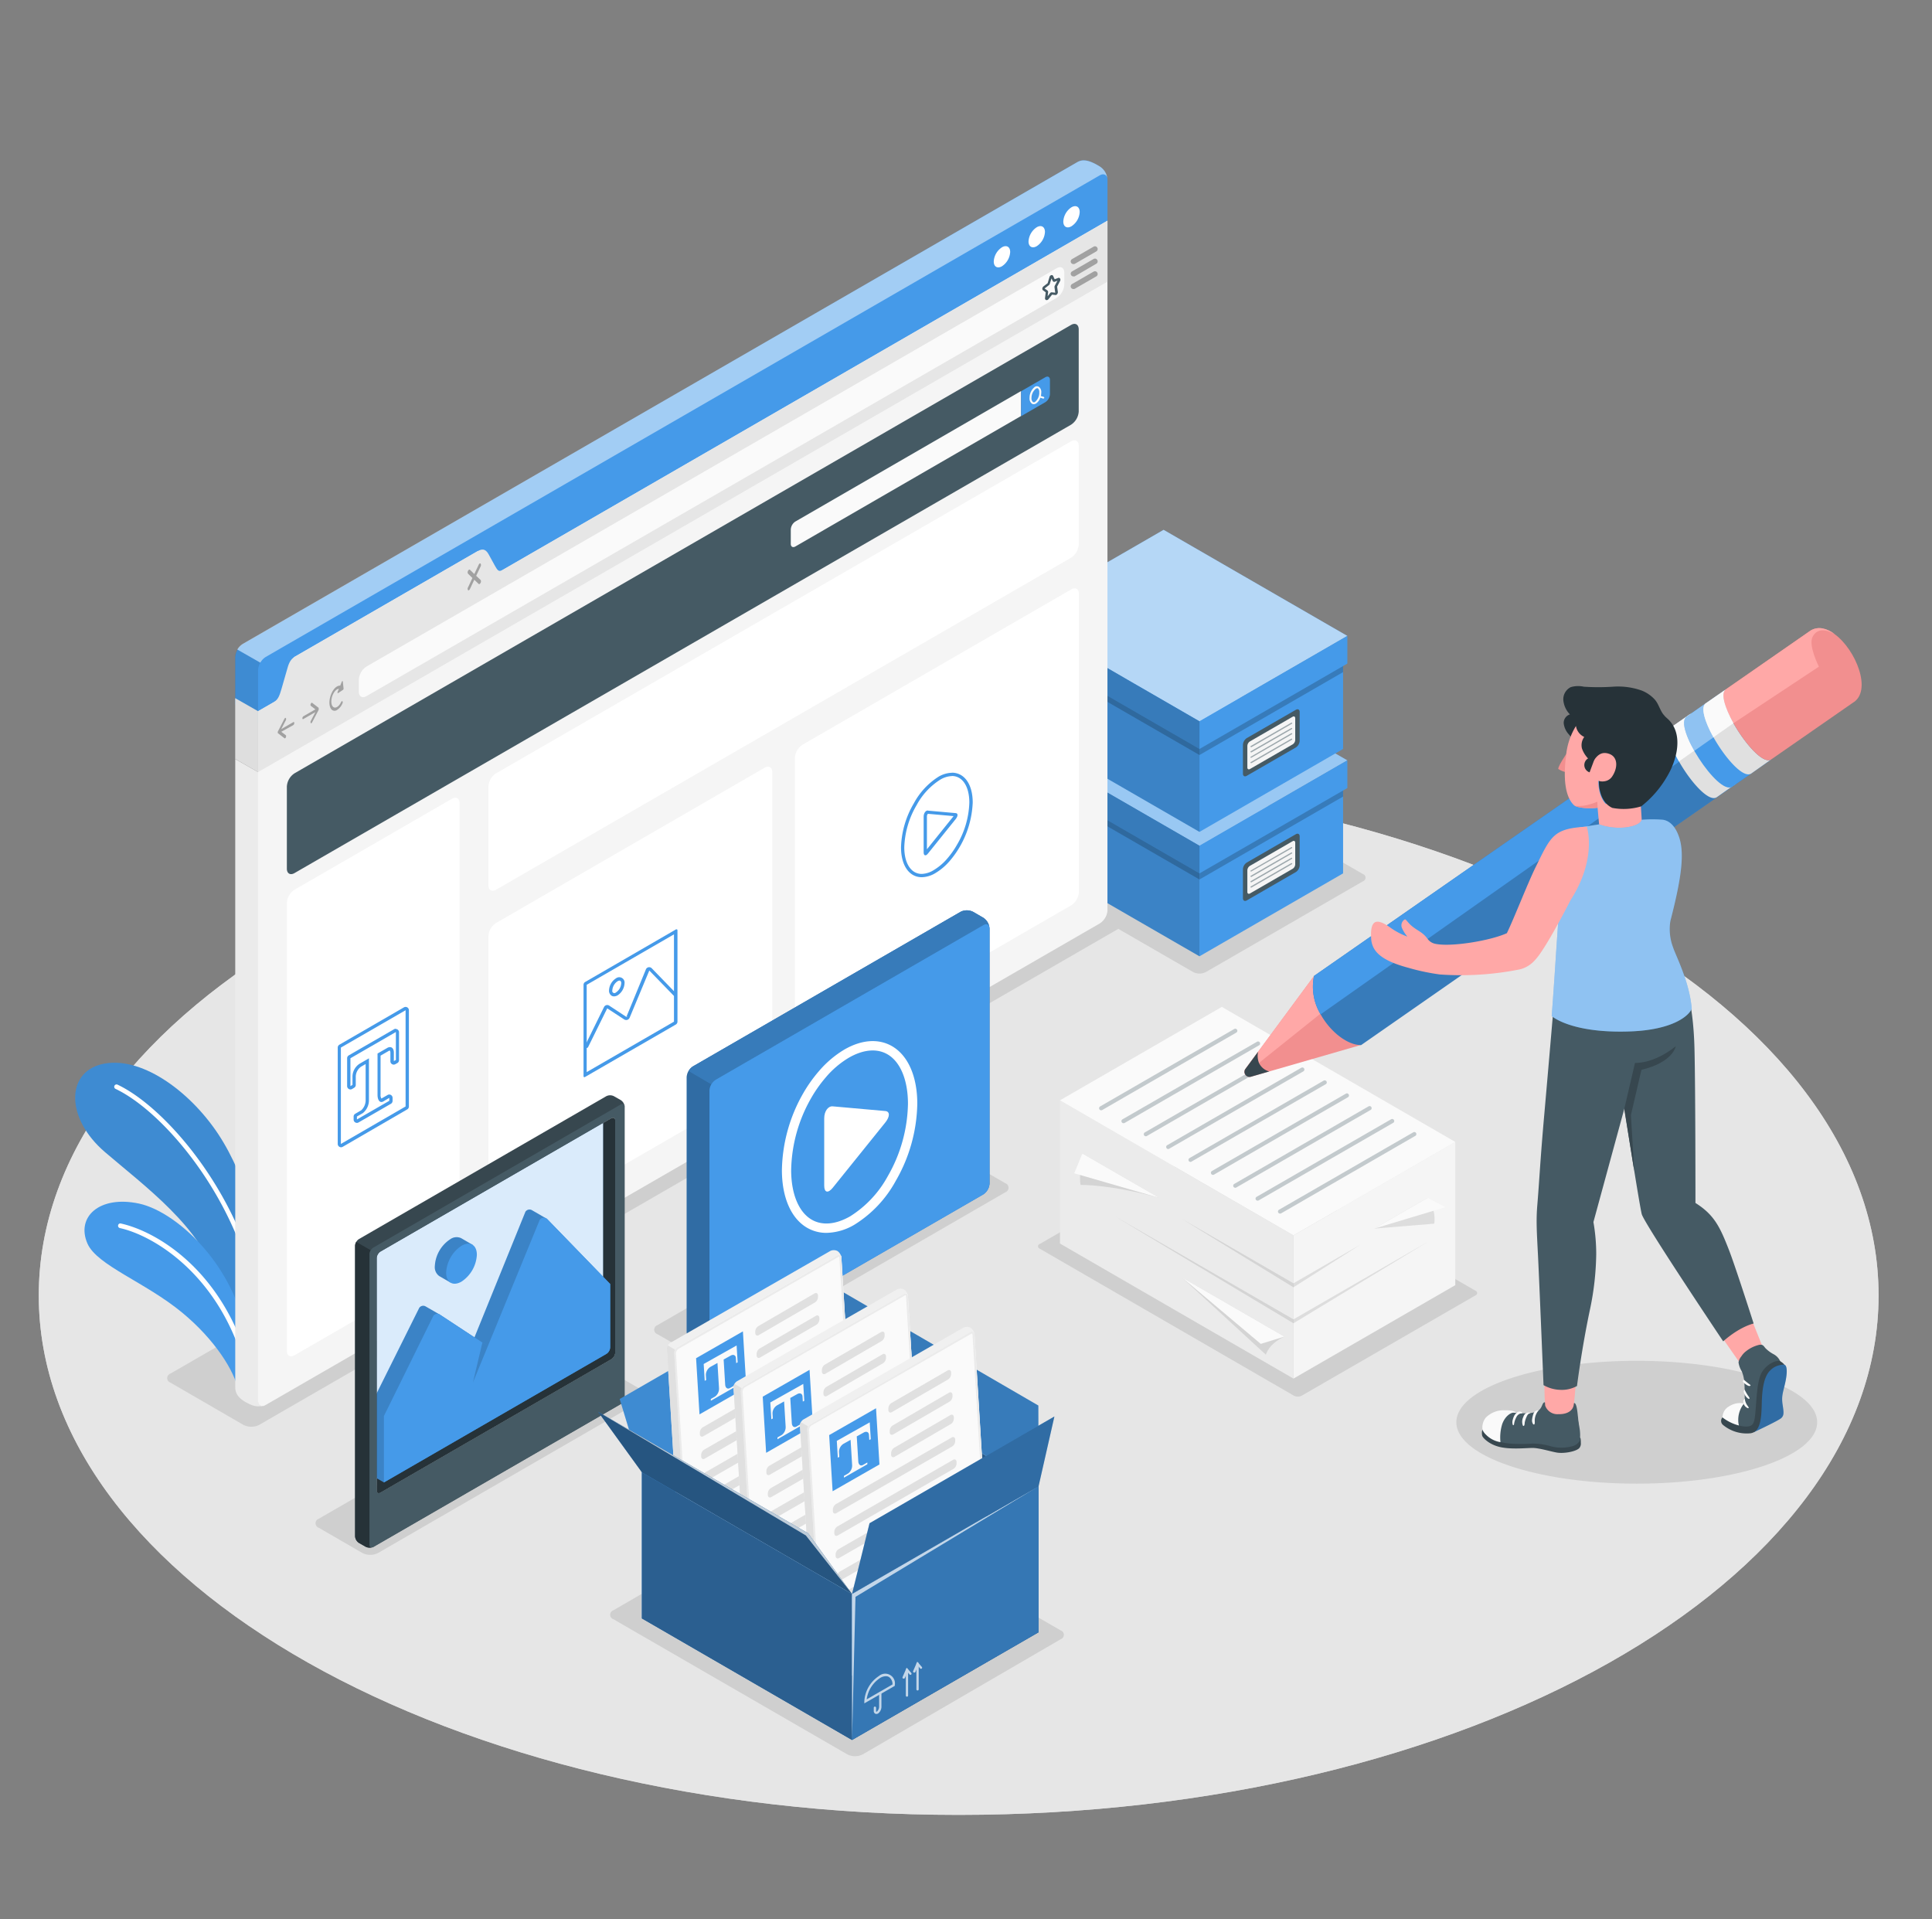<svg width="151" height="150" fill="none" xmlns="http://www.w3.org/2000/svg"><rect width="100%" height="100%" fill="#808080" stroke="none"/><path d="M74.927 141.837c39.708 0 71.898-18.175 71.898-40.596 0-22.42-32.19-40.596-71.898-40.596S3.03 78.82 3.03 101.241c0 22.421 32.19 40.596 71.898 40.596z" fill="#E6E6E6"/><path opacity=".8" d="M74.927 141.837c39.708 0 71.898-18.175 71.898-40.596 0-22.42-32.19-40.596-71.898-40.596S3.03 78.82 3.03 101.241c0 22.421 32.19 40.596 71.898 40.596z" fill="#E6E6E6"/><path d="M81.257 97.224l13.587-7.842a.674.674 0 01.6 0l19.881 11.493a.191.191 0 01.127.179.191.191 0 01-.127.178l-13.584 7.842a.671.671 0 01-.615 0L81.254 97.581a.189.189 0 01.003-.357zm-62.232 14.133l-5.7-3.3a.375.375 0 010-.711l69.249-39.978a1.348 1.348 0 011.23 0l5.7 3.3a.375.375 0 010 .711l-69.249 39.978a1.368 1.368 0 01-1.23 0z" fill="#CFCFCF"/><path d="M78.176 66.699l12.276-7.092a1.092 1.092 0 01.984 0l15.084 8.7a.299.299 0 01.149.46.299.299 0 01-.149.11l-12.276 7.092a1.099 1.099 0 01-.987 0l-15.08-8.7a.3.3 0 010-.57zm-30.24 59.151l15.489-8.985a1.33 1.33 0 011.2 0L82.9 127.419a.364.364 0 010 .69l-15.474 9a1.33 1.33 0 01-1.2 0l-18.29-10.569a.364.364 0 010-.69zm-19.611-4.479L24.92 119.4a.374.374 0 010-.711l20.724-11.964a1.368 1.368 0 011.23 0l3.393 1.959a.375.375 0 010 .711l-20.724 11.976a1.369 1.369 0 01-1.218 0zm26.454-15.144l-3.39-1.956a.374.374 0 010-.711l22.56-13.05a1.366 1.366 0 011.23 0l3.39 1.959a.375.375 0 010 .711l-22.557 13.047a1.349 1.349 0 01-1.233 0zm73.146 9.723c7.787 0 14.1-2.149 14.1-4.8s-6.313-4.8-14.1-4.8-14.1 2.149-14.1 4.8 6.313 4.8 14.1 4.8z" fill="#CFCFCF"/><path d="M20.474 99.879c.219-2.49-1.128-7.8-3.426-11.259-2.298-3.459-6.153-6.177-9.123-5.445-2.766.684-2.784 4.233.27 6.855 3.054 2.622 7.695 5.985 8.772 10.146l2.574 5.217.933-5.514z" fill="#459AE9"/><path opacity=".1" d="M20.474 99.879c.219-2.49-1.128-7.8-3.426-11.259-2.298-3.459-6.153-6.177-9.123-5.445-2.766.684-2.784 4.233.27 6.855 3.054 2.622 7.695 5.985 8.772 10.146l2.574 5.217.933-5.514z" fill="#000"/><path d="M20.36 103.299a.18.18 0 01-.153-.159C19.289 94.5 13.025 87 9.044 85.104a.185.185 0 01-.104-.103.183.183 0 01.26-.227c4.053 1.926 10.425 9.555 11.37 18.327a.177.177 0 01-.162.198h-.048z" fill="#fff"/><path d="M18.614 108.624c-.276-1.434-1.782-3.9-4.377-6.042-2.874-2.376-6.657-3.687-7.404-5.4-.9-2.067.927-3.783 4.035-3.12 3.108.663 8.25 5.436 8.565 11.964l-.819 2.598z" fill="#459AE9"/><path d="M19.352 107.211a.184.184 0 01-.147-.135c-1.965-7.5-7.293-10.548-9.837-11.1a.186.186 0 01-.06-.334.177.177 0 01.138-.023c2.814.618 8.1 3.711 10.113 11.37a.187.187 0 01-.132.225.19.19 0 01-.075-.003z" fill="#fff"/><path d="M93.749 74.736v-8.64l11.223-6.477v8.637l-11.223 6.48zm0-8.64L79.72 57.999v8.637l14.028 8.1v-8.64z" fill="#459AE9"/><path opacity=".15" d="M93.749 66.096L79.72 57.999v8.637l14.028 8.1v-8.64z" fill="#000"/><path d="M93.749 66.096l11.556-6.672-14.361-8.295-11.556 6.675 14.36 8.292z" fill="#459AE9"/><path opacity=".45" d="M93.749 66.096l11.556-6.672-14.361-8.295-11.556 6.675 14.36 8.292z" fill="#fff"/><path d="M93.749 66.096v2.16l11.556-6.669v-2.163l-11.556 6.672z" fill="#459AE9"/><path opacity=".2" d="M93.749 68.256l11.223-6.477v.474l-11.223 6.48v-.477z" fill="#000"/><path d="M79.388 57.804l14.36 8.292v2.16l-14.36-8.289v-2.163z" fill="#459AE9"/><path opacity=".2" d="M79.388 57.804l14.36 8.292v2.16l-14.36-8.289v-2.163z" fill="#000"/><path opacity=".2" d="M93.749 68.256L79.72 60.159v.474l14.028 8.1v-.477z" fill="#000"/><path d="M97.445 67.41l3.834-2.214c.165-.093.3-.018.3.174v2.265a.668.668 0 01-.3.519l-3.834 2.214c-.165.096-.3.018-.3-.174v-2.265a.663.663 0 01.3-.519z" fill="#455A64"/><path d="M97.691 67.668l3.342-1.929c.111-.066.198 0 .198.114v1.698a.426.426 0 01-.198.345l-3.342 1.932c-.111.063-.201 0-.201-.117v-1.698a.434.434 0 01.201-.345z" fill="#F5F5F5"/><path d="M97.784 68.115a.048.048 0 01-.024-.09l3.165-1.821a.042.042 0 01.018-.006.05.05 0 01.036.01.046.046 0 01.012.014.051.051 0 01.004.037.053.053 0 01-.022.029L97.808 68.1a.036.036 0 01-.024.015zm0 .417a.042.042 0 01-.042-.024.048.048 0 01-.005-.037.049.049 0 01.023-.029l3.165-1.821a.042.042 0 01.018-.006.05.05 0 01.036.01.046.046 0 01.012.014.056.056 0 01.006.018.06.06 0 01-.001.019.055.055 0 01-.009.017.056.056 0 01-.014.012l-3.156 1.821a.037.037 0 01-.033.006zm0 .42a.046.046 0 01-.042-.027.048.048 0 01-.005-.037.049.049 0 01.023-.029l3.165-1.821a.05.05 0 01.036-.004.05.05 0 01.03.022.056.056 0 01.006.018.06.06 0 01-.001.019.054.054 0 01-.023.029l-3.156 1.821a.04.04 0 01-.033.009zm0 .417a.045.045 0 01-.042-.027.048.048 0 01-.005-.037.049.049 0 01.023-.029l3.165-1.821a.05.05 0 01.036-.004.05.05 0 01.03.022.056.056 0 01.006.018.06.06 0 01-.001.019.054.054 0 01-.023.029l-3.156 1.821a.04.04 0 01-.033.009z" opacity=".5" fill="#455A64"/><path d="M93.749 65.013v-8.64l11.223-6.48v8.64l-11.223 6.48zm0-8.64l-14.028-8.1v8.64l14.028 8.1v-8.64z" fill="#459AE9"/><path opacity=".15" d="M93.749 56.373l-14.028-8.1v8.64l14.028 8.1v-8.64z" fill="#000"/><path d="M93.749 56.373l11.556-6.675-14.361-8.292-11.556 6.672 14.36 8.295z" fill="#459AE9"/><path opacity=".6" d="M93.749 56.373l11.556-6.675-14.361-8.292-11.556 6.672 14.36 8.295z" fill="#fff"/><path d="M93.749 56.373v2.16l11.556-6.672v-2.163l-11.556 6.675z" fill="#459AE9"/><path opacity=".2" d="M93.749 58.533l11.223-6.48v.474l-11.223 6.48v-.474z" fill="#000"/><path d="M79.388 48.078l14.36 8.295v2.16l-14.36-8.292v-2.163z" fill="#459AE9"/><path opacity=".2" d="M79.388 48.078l14.36 8.295v2.16l-14.36-8.292v-2.163z" fill="#000"/><path opacity=".2" d="M93.749 58.533l-14.028-8.1v.474l14.028 8.1v-.474z" fill="#000"/><path d="M97.445 57.684l3.834-2.211c.165-.096.3-.018.3.171V57.9a.662.662 0 01-.3.516l-3.834 2.214c-.165.096-.3.018-.3-.171V58.2a.669.669 0 01.3-.516z" fill="#455A64"/><path d="M97.691 57.942l3.342-1.929c.111-.063.198 0 .198.114v1.701a.431.431 0 01-.198.345l-3.342 1.929c-.111.063-.201 0-.201-.114v-1.701a.441.441 0 01.201-.345z" fill="#F5F5F5"/><path d="M97.784 58.392a.048.048 0 01-.042-.024.051.051 0 01.018-.069l3.165-1.821a.05.05 0 01.036-.004.053.053 0 01.03.022.056.056 0 01.006.018.06.06 0 01-.001.019.054.054 0 01-.023.029l-3.156 1.824-.033.006zm0 .408a.048.048 0 01-.042-.024.047.047 0 01-.007-.018.046.046 0 01.01-.036.044.044 0 01.015-.012l3.165-1.815a.05.05 0 01.036-.004.05.05 0 01.03.022.056.056 0 01.006.018.06.06 0 01-.001.019.054.054 0 01-.023.029L97.808 58.8h-.024zm0 .426a.048.048 0 01-.042-.024.047.047 0 01-.007-.018.046.046 0 01.01-.036.044.044 0 01.015-.012l3.165-1.836a.05.05 0 01.036-.004.05.05 0 01.03.022.056.056 0 01.006.018.06.06 0 01-.001.019.054.054 0 01-.023.029l-3.156 1.824-.033.018zm0 .417a.048.048 0 01-.042-.024.047.047 0 01-.007-.018.046.046 0 01.01-.036.044.044 0 01.015-.012l3.165-1.824a.054.054 0 01.066.018.056.056 0 01.006.018.06.06 0 01-.001.019.054.054 0 01-.023.029l-3.156 1.824-.033.006z" opacity=".5" fill="#455A64"/><path d="M19.607 56.361c-.3-.18-1.221-1.008-1.221-1.392v-3.6a1.314 1.314 0 01.6-1.038l65.19-37.65c.33-.189.75-.324 1.821.354a1.329 1.329 0 01.561 1.017v3.6a1.323 1.323 0 01-.6 1.038l-65.19 37.65a1.28 1.28 0 01-1.161.021z" fill="#459AE9"/><path opacity=".5" d="M86.552 13.953c-.042-.3-.3-.423-.6-.249L20.768 51.342a1.267 1.267 0 00-.423.447l-1.8-1.026c.102-.181.249-.334.426-.444l65.205-37.635c.33-.192.789-.3 1.818.351a1.326 1.326 0 01.558.918z" fill="#fff"/><path d="M20.654 109.854h-.024a.222.222 0 01-.06.024h-.042a.404.404 0 01-.084.021.163.163 0 01-.054 0h-.093a1.376 1.376 0 01-.69-.12c-1.125-.48-1.221-1.008-1.221-1.389V59.313l1.8 1.026v49.116c0 .27.135.429.33.429a.22.22 0 00.081 0l.057-.03z" fill="#EBEBEB"/><path opacity=".1" d="M20.345 51.789a1.22 1.22 0 00-.174.6v7.959l-1.8-1.026v-7.965a.577.577 0 010-.072c0-.051.015-.099.024-.15.035-.13.085-.255.15-.372l1.8 1.026z" fill="#000"/><path d="M86.561 71.127a1.327 1.327 0 01-.6 1.038L20.768 109.8c-.33.192-.6.036-.6-.345V55.584l1.65-.951c.33-.192.867-3.102 1.2-3.3l14.307-8.253c.333-.192 1.113 1.956 1.443 1.764l47.787-27.6v53.883h.006z" fill="#F5F5F5"/><path d="M23.02 69.531l12.3-7.104c.33-.189.6-.036.6.348v34.998a1.332 1.332 0 01-.6 1.038l-12.3 7.104c-.332.192-.6.036-.6-.348V70.572a1.324 1.324 0 01.6-1.041zm15.754 2.601L59.76 60c.33-.189.6-.036.6.348V83.64a1.333 1.333 0 01-.6 1.041L38.774 96.819c-.33.192-.6.036-.6-.345V73.17a1.314 1.314 0 01.6-1.038zM62.726 58.2l21-12.138c.33-.192.6-.039.6.345v23.304a1.332 1.332 0 01-.6 1.038l-21 12.138c-.33.192-.6.036-.6-.345v-23.31a1.314 1.314 0 01.6-1.032z" fill="#fff"/><path d="M23.02 60.435l60.69-35.04c.33-.192.6-.036.6.348v6.411a1.332 1.332 0 01-.6 1.038l-60.69 35.04c-.332.192-.6.036-.6-.345v-6.411a1.324 1.324 0 01.6-1.041z" fill="#455A64"/><path d="M61.805 41.382v1.119c0 .228.162.321.36.207l17.643-10.2v-1.95l-17.643 10.2a.795.795 0 00-.36.624z" fill="#FAFAFA"/><path d="M81.701 29.481c.198-.114.36-.021.36.207v1.119a.804.804 0 01-.36.624l-1.893 1.092v-1.95l1.893-1.092z" fill="#459AE9"/><path d="M81.56 31.014l-.21-.066a1.2 1.2 0 00.033-.273.494.494 0 00-.192-.45.3.3 0 00-.3 0 1.08 1.08 0 00-.423.879.495.495 0 00.192.45.268.268 0 00.135.036.37.37 0 00.174-.051.9.9 0 00.339-.456l.213.066h.021a.075.075 0 00.075-.054.075.075 0 00-.057-.081zm-.675.405a.153.153 0 01-.153 0 .373.373 0 01-.114-.3.947.947 0 01.345-.744.21.21 0 01.093-.03.122.122 0 01.057 0 .373.373 0 01.114.3.942.942 0 01-.342.774z" fill="#FAFAFA"/><path d="M38.174 61.476v7.71c0 .381.267.537.6.345l44.937-25.944a1.333 1.333 0 00.6-1.038v-7.71c0-.384-.27-.537-.6-.348L38.774 60.435a1.323 1.323 0 00-.6 1.041z" fill="#fff"/><path d="M86.558 17.256v4.755L20.17 60.339v-4.755l1.233-.714c.327-.192.438-.48.6-1.038l.417-1.452c.132-.504.27-.849.6-1.038l14.304-8.262c.333-.192.6-.213.846.204l.513.933c.189.324.282.516.6.324l47.274-27.285z" fill="#E6E6E6"/><path d="M83.744 16.2c.357-.204.642-.039.642.372a1.41 1.41 0 01-.642 1.11c-.354.204-.639.039-.639-.369a1.418 1.418 0 01.639-1.113zm-2.715 1.56c.354-.207.642-.039.642.369a1.42 1.42 0 01-.642 1.11c-.354.207-.642.039-.642-.369a1.419 1.419 0 01.642-1.11zm-2.719 1.566c.355-.204.643-.039.643.369a1.424 1.424 0 01-.642 1.113c-.354.204-.642.039-.642-.372a1.42 1.42 0 01.642-1.11z" fill="#fff"/><path d="M28.046 54.057v-.93a1.322 1.322 0 01.6-1.038l53.937-31.125c.33-.192.6-.036.6.348v.927a1.332 1.332 0 01-.6 1.041L28.646 54.402c-.321.198-.6.039-.6-.345z" fill="#FAFAFA"/><path d="M81.806 23.451a.125.125 0 01-.048 0 .152.152 0 01-.081-.165l.054-.444-.207-.15a.144.144 0 01-.06-.12.248.248 0 01.09-.189l.318-.243a.093.093 0 00.015-.027l.14-.465a.198.198 0 01.16-.15.122.122 0 01.126.075l.117.252.27-.102a.122.122 0 01.144.033.198.198 0 010 .219l-.22.42a.059.059 0 000 .027l.055.39a.253.253 0 01-.07.195.15.15 0 01-.125.048l-.258-.03-.28.357a.164.164 0 01-.14.069zm-.153-.9l.21.15a.153.153 0 01.054.15l-.036.3.189-.24a.16.16 0 01.14-.066l.262.03a.056.056 0 000-.027l-.054-.39a.237.237 0 01.027-.141l.2-.378-.206.081a.126.126 0 01-.162-.066l-.096-.198-.126.411a.228.228 0 01-.078.12l-.318.246a.048.048 0 00-.006.015v.003z" fill="#455A64"/><path d="M22.925 56.436l-.942.543.357-.69a.174.174 0 000-.171c-.027-.033-.075 0-.108.051l-.507.984a.18.18 0 00-.015.036.15.15 0 000 .051.088.088 0 000 .042.054.054 0 00.015.021l.51.393a.042.042 0 00.051 0 .144.144 0 00.057-.072c.027-.063.024-.135 0-.159l-.357-.276.94-.522a.198.198 0 00.074-.159c-.003-.066-.036-.108-.075-.072zm.783-.456l.942-.543-.36-.276a.143.143 0 010-.159c.027-.066.075-.099.105-.075l.513.393v.021a.188.188 0 010 .045.275.275 0 010 .048v.039l-.513.981a.118.118 0 01-.048.057.04.04 0 01-.044.01.04.04 0 01-.013-.01.167.167 0 010-.168l.36-.69-.942.543c-.042.024-.075 0-.075-.072a.201.201 0 01.075-.144zm3.087-2.712c0-.057-.054-.048-.078 0l-.129.318c-.222-.024-.486.189-.666.57-.234.495-.234 1.077 0 1.302a.333.333 0 00.423.027c.188-.126.334-.304.42-.513a.159.159 0 000-.165c-.027-.03-.075 0-.105.06-.174.369-.459.534-.633.366-.174-.168-.174-.6 0-.972.126-.264.3-.42.46-.429l-.1.237c-.024.063 0 .12.04.096l.383-.252a.116.116 0 00.042-.105l-.057-.54zM37.217 45l.345-.726a.231.231 0 000-.228c-.042-.039-.108 0-.147.087l-.345.726-.342-.33c-.042-.039-.108 0-.147.084a.213.213 0 000 .225l.342.333-.342.729a.213.213 0 000 .225.054.054 0 00.072 0 .23.23 0 00.075-.09l.342-.726.345.33a.057.057 0 00.072 0 .195.195 0 00.075-.09.227.227 0 000-.225L37.217 45zm46.674-24.363a.2.2 0 01-.18-.105.207.207 0 01.075-.282l1.69-.975a.207.207 0 01.281.075.209.209 0 01-.01.244.21.21 0 01-.065.056l-1.689.975a.216.216 0 01-.102.012zm0 .963a.201.201 0 01-.18-.105.207.207 0 01.075-.282l1.69-.975a.207.207 0 01.281.075.209.209 0 01-.01.244.21.21 0 01-.065.056l-1.689.987a.215.215 0 01-.102 0zm0 .987a.201.201 0 01-.18-.105.207.207 0 01.075-.282l1.69-.975a.207.207 0 01.281.075.209.209 0 01-.01.244.21.21 0 01-.065.056l-1.689.975a.215.215 0 01-.102.012z" opacity=".3" fill="#000"/><path d="M20.171 55.584v4.755l-1.788-1.026v-4.749l1.788 1.02z" fill="#E0E0E0"/><path opacity=".15" d="M20.171 55.584v4.755l-1.788-1.026v-4.749l1.788 1.02z" fill="#CFCFCF"/><path d="M31.7 78.951v7.521L26.642 89.4v-7.53l5.058-2.919zm0-.258a.275.275 0 00-.129.033l-5.046 2.919a.266.266 0 00-.129.225v7.53a.261.261 0 00.258.261.264.264 0 00.132-.036l5.043-2.925a.258.258 0 00.129-.225v-7.524a.257.257 0 00-.258-.258z" fill="#459AE9"/><path d="M30.941 80.661v2.178l-.159.087v-.666c0-.27-.126-.426-.3-.426a.44.44 0 00-.225.069l-.75.432v3.237c0 .339.132.552.3.552a.3.3 0 00.156-.048l.462-.276v.231l-2.529 1.458v-.231l.468-.27a1.301 1.301 0 00.471-1.047V82.71l-.747.432a1.226 1.226 0 00-.54.978v.666l-.159.096v-2.178l3.54-2.043m0-.261a.246.246 0 00-.129.036l-3.54 2.043a.258.258 0 00-.129.225v2.178a.258.258 0 00.132.225.243.243 0 00.261-.003l.16-.096a.259.259 0 00.122-.222v-.666a.984.984 0 01.411-.756l.36-.207v2.79a1.07 1.07 0 01-.342.822l-.468.273a.252.252 0 00-.129.222v.231a.255.255 0 00.13.225.249.249 0 00.257 0l2.53-1.458a.267.267 0 00.128-.225V85.8a.261.261 0 00-.258-.261.264.264 0 00-.132.036l-.468.27h-.018a.483.483 0 01-.063-.3V82.5l.618-.357a.201.201 0 01.096-.036c.03 0 .054.078.054.168v.666a.257.257 0 00.13.225.246.246 0 00.128.036.265.265 0 00.126-.033l.16-.087a.266.266 0 00.131-.228v-2.178a.255.255 0 00-.129-.225.246.246 0 00-.129-.036V80.4zm14.904 1.5a.148.148 0 01-.057 0 .125.125 0 01-.065-.074.128.128 0 01.008-.097l1.5-3.048a.3.3 0 01.204-.135.3.3 0 01.222.066l1.278.84.168.033-.12-.048 1.521-3.702a.28.28 0 01.438-.072l1.896 1.956a.13.13 0 11-.186.18l-1.893-1.95-1.536 3.687a.3.3 0 01-.183.168.3.3 0 01-.246-.036l-1.323-.864-1.5 3.039a.129.129 0 01-.126.057z" fill="#459AE9"/><path d="M52.676 73.023v6.822l-6.822 3.942v-6.822l6.819-3.942m.195-.396a.096.096 0 00-.054.018l-.258.15-6.831 3.954a.227.227 0 00-.081.087.222.222 0 00-.036.117v7.146c0 .054.027.084.066.084a.123.123 0 00.05-.015l7.105-4.104a.264.264 0 00.12-.207v-7.143c0-.054-.027-.087-.066-.087h-.015z" fill="#459AE9"/><path d="M47.993 77.868a.369.369 0 01-.189-.048.461.461 0 01-.204-.423 1.177 1.177 0 01.54-.936.418.418 0 01.672.387 1.2 1.2 0 01-.54.939.576.576 0 01-.279.081zm.426-1.233a.325.325 0 00-.147.048.924.924 0 00-.414.714.168.168 0 00.282.165.925.925 0 00.414-.714.219.219 0 00-.075-.198.138.138 0 00-.054-.015h-.006zm25.98-15.99c.825 0 1.362.816 1.362 2.082a6.9 6.9 0 01-.97 3.3c-.211.374-.46.727-.74 1.053a4.237 4.237 0 01-1.071.918 1.893 1.893 0 01-.942.3c-.825 0-1.362-.816-1.362-2.079a6.924 6.924 0 01.966-3.3 5.346 5.346 0 011.815-1.968 1.9 1.9 0 01.942-.3m0-.258c-.38.013-.749.124-1.071.324a5.598 5.598 0 00-1.905 2.064 7.17 7.17 0 00-1.002 3.435c0 1.464.669 2.34 1.62 2.34.38-.012.749-.124 1.07-.324a4.54 4.54 0 001.138-.972 7.5 7.5 0 001.776-4.533c0-1.464-.67-2.34-1.623-2.34l-.003.006z" fill="#459AE9"/><path d="M72.52 63.6l2.008.18-.045.06-2.037 2.535v-2.541a.322.322 0 01.075-.234zm0-.258c-.182 0-.33.213-.33.492V66.6c0 .162.052.243.13.243.078 0 .138-.051.222-.156l2.15-2.673c.193-.243.193-.45 0-.468l-2.15-.192-.021-.012z" fill="#459AE9"/><path d="M82.844 97.185l18.249 10.554v-11.19L82.844 85.992v11.193z" fill="#EBEBEB"/><path d="M113.741 100.437l-12.648 7.302v-11.19l12.648-7.305v11.193z" fill="#F5F5F5"/><path d="M82.844 85.992l12.651-7.302 18.246 10.554-12.648 7.305-18.249-10.557z" fill="#FAFAFA"/><path opacity=".1" d="M92.354 95.247l8.739 5.046 5.241-3.027-5.241 3.339-8.739-5.358z" fill="#000"/><path opacity=".1" d="M87.11 95.04l13.983 8.07 10.485-6.051-10.485 6.357L87.11 95.04zm-2.511-4.893s-.3 1.632-.144 2.457c0 0 2.289-.057 6.15 1.011l-6.006-3.468z" fill="#000"/><path d="M84.599 90.147l6.006 3.468-6.645-1.92.639-1.548z" fill="#FAFAFA"/><path opacity=".1" d="M92.354 99.819l6.585 6.054s.183-.831 1.446-1.416l-8.031-4.638z" fill="#000"/><path d="M92.354 99.819l6.183 5.208 1.848-.57-8.031-4.638z" fill="#FAFAFA"/><path opacity=".1" d="M111.635 93.696l-.057-.081-4.161 2.4 4.683-.384a2.844 2.844 0 00-.465-1.935z" fill="#000"/><path d="M107.417 96.015l4.161-2.4 1.386.729-5.547 1.671z" fill="#FAFAFA"/><path d="M86.06 86.772a.162.162 0 01-.08-.3l10.484-6.054a.165.165 0 01.222.06.162.162 0 01-.06.222l-10.485 6.054a.204.204 0 01-.08.018zm1.746 1.008a.162.162 0 01-.08-.3l10.5-6.054a.162.162 0 11.158.279L87.9 87.759a.156.156 0 01-.093.021zm1.749 1.02a.162.162 0 01-.14-.078.165.165 0 01.06-.222l10.484-6.054a.163.163 0 01.18.012c.017.013.031.03.042.048a.142.142 0 01.02.06.148.148 0 01-.004.062.154.154 0 01-.076.097l-10.485 6.054a.162.162 0 01-.08.021zm1.749.999a.162.162 0 01-.081-.3l10.485-6.054a.163.163 0 01.219.06.164.164 0 01.016.123.164.164 0 01-.073.099l-10.5 6.054a.144.144 0 01-.066.018zm1.746 1.008a.165.165 0 01-.141-.081.162.162 0 01.06-.219l10.485-6.054a.158.158 0 01.123-.016.16.16 0 01.099.076.142.142 0 01.02.06.147.147 0 01-.004.062.166.166 0 01-.028.056.165.165 0 01-.048.041l-10.5 6.054a.156.156 0 01-.066.021zm1.75 1.011a.162.162 0 01-.082-.3l10.485-6.054a.163.163 0 01.227.181.164.164 0 01-.065.098L94.88 91.8a.167.167 0 01-.08.018zm1.745 1.008a.17.17 0 01-.14-.081.162.162 0 01.06-.219l10.484-6.054a.16.16 0 01.128-.026.162.162 0 01.034.305l-10.485 6.054a.156.156 0 01-.08.021zm1.749 1.008a.159.159 0 01-.141-.081.158.158 0 01.012-.178.16.16 0 01.048-.041l10.5-6.054a.16.16 0 01.128-.026.16.16 0 01.106.077c.011.02.018.04.021.063a.166.166 0 01-.039.125.17.17 0 01-.054.04l-10.5 6.054a.162.162 0 01-.081.021zm1.746 1.011a.162.162 0 01-.08-.3l10.499-6.054a.163.163 0 01.219.06.142.142 0 01.02.06.147.147 0 01-.004.062.153.153 0 01-.076.097l-10.485 6.054a.159.159 0 01-.093.021z" opacity=".3" fill="#455A64"/><path d="M75.068 71.265L54.158 83.34a1.081 1.081 0 00-.49.846V104.1a1.088 1.088 0 00.49.849l.804.462a1.08 1.08 0 00.978 0l20.91-12.075a1.083 1.083 0 00.489-.846V72.576a1.084 1.084 0 00-.49-.849l-.803-.462a1.08 1.08 0 00-.978 0z" fill="#459AE9"/><path opacity=".3" d="M75.068 71.265L54.158 83.34a1.081 1.081 0 00-.49.846V104.1a1.088 1.088 0 00.49.849l.804.462a1.08 1.08 0 00.978 0l20.91-12.075a1.083 1.083 0 00.489-.846V72.576a1.084 1.084 0 00-.49-.849l-.803-.462a1.08 1.08 0 00-.978 0z" fill="#000"/><path d="M77.321 72.429c-.063-.204-.249-.267-.471-.135L55.94 84.369a.969.969 0 00-.345.366l-1.77-1.035c.08-.15.2-.277.345-.366l20.913-12.075a1.08 1.08 0 01.978 0l.8.465a1.083 1.083 0 01.46.705z" fill="#459AE9"/><path opacity=".2" d="M77.321 72.429c-.063-.204-.249-.267-.471-.135L55.94 84.369a.969.969 0 00-.345.366l-1.77-1.035c.08-.15.2-.277.345-.366l20.913-12.075a1.08 1.08 0 01.978 0l.8.465a1.083 1.083 0 01.46.705z" fill="#000"/><path d="M76.85 72.3L55.94 84.378a1.08 1.08 0 00-.49.846v19.923c0 .3.22.438.49.282l20.91-12.075a1.083 1.083 0 00.489-.846V72.576c0-.312-.22-.441-.49-.276z" fill="#459AE9"/><path d="M64.586 96.351a2.98 2.98 0 01-1.5-.396c-1.254-.726-1.974-2.37-1.974-4.515a12.465 12.465 0 011.68-6.024c.347-.599.748-1.165 1.2-1.689a8.035 8.035 0 012.004-1.704c1.347-.777 2.67-.87 3.72-.264 1.257.726 1.977 2.37 1.977 4.5a12.438 12.438 0 01-1.683 6.027A9.194 9.194 0 0166.8 95.7a4.446 4.446 0 01-2.214.651zm-.05-12.147c-.421.49-.795 1.016-1.117 1.575a11.73 11.73 0 00-1.584 5.661c0 1.878.6 3.3 1.611 3.882.816.471 1.878.378 3-.264a8.505 8.505 0 002.934-3.126 11.73 11.73 0 001.584-5.661c0-1.875-.6-3.3-1.61-3.879-.817-.471-1.879-.378-3 .264a7.198 7.198 0 00-1.819 1.548z" fill="#fff"/><path d="M69.194 87.723l-4.107 5.1c-.369.459-.669.387-.669-.165v-5.253c0-.555.3-.975.669-.942l4.107.366c.369.033.369.435 0 .894z" fill="#fff"/><path d="M48.086 87.558v18.153a.66.66 0 01-.3.519L29.74 116.655c-.165.093-.3.018-.3-.174v-.948l17.682-10.215V87.765l.657-.378c.17-.087.306-.018.306.171z" fill="#263238"/><path d="M47.126 87.765v17.553l-17.682 10.215V98.331c0-.106.03-.21.087-.3a.574.574 0 01.21-.228l17.385-10.038z" fill="#459AE9"/><path opacity=".8" d="M47.126 87.765v17.553l-17.682 10.215V98.331c0-.106.03-.21.087-.3a.574.574 0 01.21-.228l17.385-10.038z" fill="#fff"/><path d="M42.764 95.271a.47.47 0 00-.06-.048h-.015l-1.12-.648a.38.38 0 00-.503.126l-3.984 9.819-2.646-1.74-.054-.036-1.107-.639a.376.376 0 00-.51.111l-3.885 7.8v5.184l1.125.651 17.36-10.029a.64.64 0 00.325-.558v-4.917l-4.926-5.076z" fill="#459AE9"/><path opacity=".15" d="M42.764 95.271a.47.47 0 00-.06-.048h-.015l-1.12-.648a.38.38 0 00-.503.126l-3.984 9.819-2.646-1.74-.054-.036-1.107-.639a.376.376 0 00-.51.111l-3.885 7.8v5.184l1.125.651 17.36-10.029a.64.64 0 00.325-.558v-4.917l-4.926-5.076z" fill="#000"/><path d="M30.005 115.857v-5.19l3.858-7.821a.382.382 0 01.424-.155c.051.015.1.042.14.077l3.702 2.436 4.053-9.867a.382.382 0 01.582-.066l4.926 5.076v4.923a.641.641 0 01-.324.558l-17.361 10.029z" fill="#459AE9"/><path opacity=".15" d="M38.129 105.204l-1.167 2.841.74-3.12.427.279z" fill="#000"/><path d="M48.812 86.442v-.036a.672.672 0 00-.3-.435l-.528-.3a.66.66 0 00-.6 0L28.055 96.834a.64.64 0 00-.213.225.629.629 0 00-.09.3v22.701a.66.66 0 00.3.519l.525.3a.684.684 0 00.531.033h.021l.048-.024 19.335-11.166a.679.679 0 00.3-.522V86.49c.003-.015 0-.033 0-.048zm-.726 19.269a.668.668 0 01-.3.519l-18.045 10.425c-.165.093-.3.018-.3-.174v-18.15a.623.623 0 01.087-.3.599.599 0 01.21-.222l18.045-10.425c.165-.096.3-.021.3.174l.003 18.153z" fill="#37474F"/><path d="M29.11 120.915a.683.683 0 01-.53-.033l-.525-.3a.657.657 0 01-.3-.519V97.356a.6.6 0 01.09-.3l1.125.651a.614.614 0 00-.087.3v22.701c-.003.165.096.246.228.207z" fill="#263238"/><path d="M48.812 86.442a.18.18 0 010-.036c-.04-.126-.156-.168-.3-.087L29.18 97.5a.662.662 0 00-.3.516v22.704c0 .165.102.243.23.207h.025l.048-.024 19.335-11.166a.667.667 0 00.3-.519V86.442h-.006zm-.726 19.269a.66.66 0 01-.3.519L29.74 116.655c-.165.093-.3.018-.3-.174v-18.15c0-.106.03-.21.087-.3a.574.574 0 01.21-.228l17.385-10.044.657-.378c.168-.099.3-.018.3.171l.006 18.159z" fill="#455A64"/><path d="M36.503 98.028l.438-.741-.9-.522a.846.846 0 00-.855.087 2.67 2.67 0 00-1.2 2.1.85.85 0 00.348.777l.867.501.417-.705a2.81 2.81 0 00.885-1.497z" fill="#459AE9"/><path opacity=".15" d="M36.503 98.028l.438-.741-.9-.522a.846.846 0 00-.855.087 2.67 2.67 0 00-1.2 2.1.85.85 0 00.348.777l.867.501.417-.705a2.81 2.81 0 00.885-1.497z" fill="#000"/><path d="M36.07 97.362c.67-.387 1.2-.072 1.2.699a2.678 2.678 0 01-1.2 2.1c-.668.384-1.2.072-1.2-.702a2.68 2.68 0 011.2-2.097zm45.103 30.201l-14.58 8.418-16.422-9.501 14.583-8.418 16.419 9.501z" fill="#459AE9"/><path opacity=".5" d="M81.173 127.563l-14.58 8.418-16.422-9.501 14.583-8.418 16.419 9.501z" fill="#000"/><path d="M64.754 106.65v11.412L50.17 126.48v-11.412l14.583-8.418z" fill="#459AE9"/><path opacity=".23" d="M64.754 106.65v11.412L50.17 126.48v-11.412l14.583-8.418z" fill="#000"/><path d="M81.173 116.151v11.412l-16.42-9.501V106.65l16.42 9.501z" fill="#459AE9"/><path opacity=".4" d="M81.173 116.151v11.412l-16.42-9.501V106.65l16.42 9.501z" fill="#000"/><path d="M64.754 106.65l.02-6.318 16.38 9.513.019 6.306-16.42-9.501z" fill="#459AE9"/><path opacity=".2" d="M64.754 106.65l.02-6.318 16.38 9.513.019 6.306-16.42-9.501z" fill="#000"/><path d="M50.17 115.068l-1.736-5.733 14.58-8.418 1.74 5.733-14.583 8.418z" fill="#459AE9"/><path opacity=".1" d="M50.17 115.068l-1.736-5.733 14.58-8.418 1.74 5.733-14.583 8.418z" fill="#000"/><path d="M53.648 126.039a.708.708 0 01-.3-.507l-1.224-20.085a.597.597 0 01.261-.501l12.501-7.176a.621.621 0 01.567 0 .693.693 0 01.3.504l1.224 20.1a.577.577 0 01-.26.498l-12.502 7.17a.635.635 0 01-.567-.003z" fill="#F0F0F0"/><path d="M54.215 126.042l12.51-7.176a.58.58 0 00.26-.498l-1.223-20.1c0-.186-.147-.267-.3-.177l-12.501 7.176a.577.577 0 00-.261.501l1.224 20.085c-.003.201.135.279.29.189z" fill="#FAFAFA"/><path d="M65.573 98.214c.018 0 .03.045.03.075l1.224 20.1a.426.426 0 01-.186.36l-12.501 7.176a.118.118 0 01-.051.018c-.018 0-.027-.045-.03-.075l-1.224-20.085a.45.45 0 01.189-.363l12.5-7.188a.122.122 0 01.052-.018m0-.147a.25.25 0 00-.123.036l-12.501 7.176a.577.577 0 00-.261.501l1.224 20.085c0 .135.08.213.177.213a.267.267 0 00.126-.036l12.507-7.176a.58.58 0 00.26-.498l-1.223-20.1c0-.135-.081-.213-.18-.213l-.006.012z" fill="#EBEBEB"/><path d="M54.176 126.06a.624.624 0 01-.528-.021.71.71 0 01-.3-.507l-1.224-20.085a.568.568 0 01.069-.3l.57.333a.527.527 0 00-.069.285l1.224 20.1c.003.174.12.252.258.195zm5.084-22.416l4.405-2.562c.138-.078.258 0 .267.156v.105a.514.514 0 01-.231.441l-4.404 2.562c-.138.078-.258 0-.267-.156v-.105a.51.51 0 01.23-.441zm.106 1.749l4.407-2.562c.138-.078.258 0 .267.159v.102a.514.514 0 01-.231.441l-4.407 2.562c-.135.078-.255 0-.267-.156v-.105a.52.52 0 01.23-.441zm.108 1.749l4.404-2.562c.138-.078.258 0 .267.159v.102a.512.512 0 01-.228.441l-4.392 2.562c-.138.078-.258 0-.267-.156v-.105a.516.516 0 01.216-.441zm-4.449 6.156l9.063-5.217c.138-.081.258 0 .267.156v.102a.523.523 0 01-.231.441L55.07 114c-.135.078-.255 0-.267-.156v-.102a.512.512 0 01.222-.444zm-.102-1.749l9.063-5.217c.138-.081.258 0 .267.156v.102a.515.515 0 01-.23.441l-9.058 5.217c-.138.078-.258 0-.267-.156v-.102a.511.511 0 01.225-.441zm.213 3.51l9.063-5.217c.138-.078.258 0 .267.156v.102a.514.514 0 01-.231.441l-9.063 5.217c-.138.081-.258 0-.267-.156v-.102a.515.515 0 01.23-.441zm.108 1.749l9.063-5.208c.138-.078.255 0 .267.156v.102a.516.516 0 01-.231.441l-9.063 5.217c-.138.081-.258 0-.267-.156v-.102a.51.51 0 01.231-.45zm.105 1.749l9.063-5.217c.138-.078.258 0 .267.156v.102a.514.514 0 01-.231.441l-9.063 5.22c-.138.078-.258 0-.267-.159v-.102a.515.515 0 01.231-.441zm.108 1.743l9.063-5.217c.138-.078.255 0 .267.156v.102a.523.523 0 01-.231.444l-9.063 5.217c-.138.078-.258 0-.267-.156v-.105a.513.513 0 01.231-.441zm.105 1.755l9.063-5.217c.138-.078.258 0 .267.156v.102a.522.522 0 01-.231.444l-9.063 5.217c-.138.078-.255 0-.267-.156v-.105a.515.515 0 01.23-.441z" fill="#E0E0E0"/><path d="M54.404 106.146l3.66-2.097.267 4.392-3.66 2.094-.267-4.389z" fill="#459AE9"/><path d="M54.998 106.599l.081 1.317.114-.066-.024-.405a.757.757 0 01.366-.627l.54-.3.12 1.959a.755.755 0 01-.3.66l-.339.195v.141l1.83-1.047v-.141l-.339.195c-.189.108-.354-.015-.369-.273l-.12-1.959.543-.3c.213-.123.399-.042.414.18l.024.405.114-.066-.081-1.317-2.574 1.449z" fill="#FAFAFA"/><path d="M58.856 129.045a.708.708 0 01-.3-.507l-1.224-20.085a.58.58 0 01.261-.501l12.501-7.176a.62.62 0 01.567 0 .696.696 0 01.3.504l1.224 20.085a.603.603 0 01-.264.501l-12.501 7.176a.627.627 0 01-.564.003z" fill="#F0F0F0"/><path d="M59.42 129.048l12.501-7.176a.6.6 0 00.264-.501l-1.224-20.085c0-.186-.147-.267-.3-.177L58.157 108.3a.598.598 0 00-.264.501l1.224 20.085c.012.171.147.252.303.162z" fill="#FAFAFA"/><path d="M70.781 101.22c.018 0 .027.045.03.075l1.224 20.1a.429.429 0 01-.186.363l-12.5 7.176a.118.118 0 01-.052.018c-.018 0-.027-.045-.03-.075l-1.224-20.1a.428.428 0 01.186-.363l12.501-7.176a.117.117 0 01.051-.018zm0-.147a.243.243 0 00-.123.036l-12.5 7.191a.598.598 0 00-.265.501l1.224 20.085c0 .135.081.213.18.213a.244.244 0 00.123-.036l12.501-7.176a.6.6 0 00.264-.501l-1.224-20.085c0-.135-.08-.213-.18-.213v-.015z" fill="#EBEBEB"/><path d="M59.384 129.066a.596.596 0 01-.528-.024.691.691 0 01-.3-.504l-1.224-20.085a.568.568 0 01.069-.3l.567.333a.55.55 0 00-.069.285l1.224 20.1c.006.171.123.252.261.195zm5.082-22.416l4.407-2.55c.138-.078.258 0 .267.156v.105a.514.514 0 01-.231.441l-4.404 2.562c-.138.078-.258 0-.267-.156v-.105a.515.515 0 01.228-.453zm.108 1.749l4.407-2.562c.135-.078.255 0 .267.156v.105a.515.515 0 01-.23.441l-4.393 2.562c-.138.078-.258 0-.267-.156v-.105a.516.516 0 01.216-.441zm.108 1.749l4.404-2.562c.138-.078.258 0 .267.156v.105a.511.511 0 01-.228.453l-4.404 2.562c-.138.078-.258 0-.267-.156v-.105a.516.516 0 01.228-.453zm-4.446 6.156l9.063-5.22c.138-.078.258 0 .267.159v.102a.513.513 0 01-.231.441L60.278 117c-.138.078-.258 0-.267-.156v-.102a.519.519 0 01.225-.438zm-.111-1.752l9.066-5.217c.135-.078.255 0 .267.156v.105a.515.515 0 01-.231.441l-9.063 5.217c-.138.078-.258 0-.267-.156v-.102a.523.523 0 01.228-.444zm.219 3.513l9.063-5.217c.138-.078.258 0 .267.156v.102a.515.515 0 01-.231.441l-9.063 5.217c-.138.081-.258 0-.267-.156v-.102a.514.514 0 01.231-.441zm.105 1.749l9.063-5.214c.138-.078.258 0 .27.156v.102a.516.516 0 01-.231.441l-9.066 5.217c-.135.081-.255 0-.267-.156v-.102a.515.515 0 01.231-.444zm.108 1.749l9.063-5.217c.138-.078.258 0 .267.156v.102a.514.514 0 01-.231.441l-9.063 5.217c-.138.081-.258 0-.267-.156v-.102a.516.516 0 01.231-.441zm.105 1.737l9.063-5.205c.135-.078.255 0 .267.156v.102a.515.515 0 01-.231.441l-9.066 5.217c-.135.081-.255 0-.267-.156v-.102a.521.521 0 01.234-.453zm.108 1.761l9.063-5.217c.138-.078.258 0 .267.156v.102a.514.514 0 01-.231.441l-9.057 5.217c-.138.081-.258 0-.267-.156v-.102a.516.516 0 01.225-.441z" fill="#E0E0E0"/><path d="M59.612 109.152l3.66-2.097.267 4.392-3.66 2.094-.267-4.389z" fill="#459AE9"/><path d="M60.206 109.605l.081 1.317.114-.066-.024-.405a.752.752 0 01.366-.627l.54-.3.12 1.956a.764.764 0 01-.3.663l-.339.195v.141l1.83-1.047v-.141l-.339.195c-.189.108-.354 0-.369-.273l-.12-1.959.54-.3c.216-.123.402-.042.417.18l.024.402.114-.063-.08-1.317-2.575 1.449z" fill="#FAFAFA"/><path d="M64.049 132.048a.703.703 0 01-.3-.507l-1.224-20.1a.577.577 0 01.26-.501l12.502-7.176a.622.622 0 01.567 0 .698.698 0 01.3.504l1.224 20.085a.604.604 0 01-.264.501l-12.49 7.197a.628.628 0 01-.575-.003z" fill="#F0F0F0"/><path d="M64.625 132.051l12.501-7.176a.598.598 0 00.264-.501l-1.224-20.085c0-.186-.15-.267-.3-.177L63.353 111.3a.586.586 0 00-.264.501l1.236 20.073c0 .186.135.267.3.177z" fill="#FAFAFA"/><path d="M75.977 104.223c.018 0 .027.045.03.075l1.218 20.085a.435.435 0 01-.186.363l-12.501 7.176a.117.117 0 01-.051.018c-.018 0-.03-.045-.03-.075l-1.224-20.1a.426.426 0 01.186-.36l12.501-7.176a.118.118 0 01.051-.018m0-.147a.244.244 0 00-.123.036l-12.495 7.2a.586.586 0 00-.264.501l1.236 20.073c0 .135.081.213.18.213a.243.243 0 00.123-.036l12.501-7.176a.598.598 0 00.264-.501l-1.224-20.085c0-.135-.081-.213-.18-.213l-.018-.012z" fill="#EBEBEB"/><path d="M64.58 132.069a.617.617 0 01-.531-.024.696.696 0 01-.3-.504l-1.224-20.1a.6.6 0 01.066-.3l.57.333a.548.548 0 00-.069.285l1.224 20.1c.009.186.126.267.264.21zm5.082-22.416l4.407-2.553c.138-.078.258 0 .267.156v.105a.515.515 0 01-.231.441l-4.404 2.562c-.138.078-.258 0-.27-.156v-.105a.524.524 0 01.23-.45zm.108 1.749l4.404-2.562c.138-.078.258 0 .27.156v.105a.515.515 0 01-.231.441l-4.407 2.562c-.138.078-.258 0-.267-.156v-.105a.515.515 0 01.23-.441zm.105 1.749l4.407-2.562c.138-.078.258 0 .267.156v.105a.514.514 0 01-.231.441l-4.404 2.562c-.138.078-.258 0-.267-.156v-.105a.527.527 0 01.228-.441zm-4.443 6.153l9.063-5.217c.138-.078.258 0 .267.156v.105a.514.514 0 01-.231.441L65.474 120c-.138.078-.258 0-.267-.156v-.102a.525.525 0 01.225-.438zm-.108-1.749l9.066-5.217c.135-.078.255 0 .267.156v.105a.514.514 0 01-.231.441l-9.063 5.217c-.138.078-.258 0-.27-.156v-.102a.537.537 0 01.231-.444zm.216 3.513l9.063-5.217c.138-.081.258 0 .267.156v.102a.515.515 0 01-.231.441l-9.063 5.217c-.138.081-.258 0-.267-.156v-.102a.513.513 0 01.231-.441zm.105 1.749l9.063-5.217c.138-.078.258 0 .267.156v.102a.511.511 0 01-.228.441l-9.066 5.217c-.135.081-.255 0-.267-.156v-.102a.515.515 0 01.23-.441zm.108 1.749l9.072-5.217c.138-.078.258 0 .267.156v.102a.515.515 0 01-.231.441l-9.066 5.217c-.138.081-.258 0-.267-.156v-.102a.512.512 0 01.225-.441zm.105 1.749l9.063-5.217c.138-.078.258 0 .267.156v.102a.523.523 0 01-.231.441l-9.066 5.217c-.135.081-.255 0-.267-.156v-.102a.517.517 0 01.234-.441zm.108 1.749l9.063-5.217c.138-.078.258 0 .267.156v.102a.516.516 0 01-.23.441l-9.064 5.217c-.138.081-.258 0-.267-.156v-.102a.514.514 0 01.231-.441z" fill="#E0E0E0"/><path d="M64.805 112.155l3.663-2.097.267 4.392-3.66 2.094-.27-4.389z" fill="#459AE9"/><path d="M65.402 112.608l.08 1.317.115-.069-.024-.402a.752.752 0 01.366-.627l.54-.3.12 1.956a.764.764 0 01-.3.663l-.34.195v.141l1.83-1.047v-.141l-.341.195c-.186.108-.351-.015-.366-.273l-.12-1.959.54-.3c.216-.123.402-.042.414.18l.027.402.114-.063-.081-1.317-2.574 1.449z" fill="#FAFAFA"/><path d="M66.593 124.569v11.412L50.17 126.48v-11.412l16.422 9.501z" fill="#459AE9"/><path opacity=".38" d="M66.593 124.569v11.412L50.17 126.48v-11.412l16.422 9.501z" fill="#000"/><path d="M81.173 127.563v-11.412l-14.58 8.418v11.412l14.58-8.418z" fill="#459AE9"/><path opacity=".23" d="M81.173 127.563v-11.412l-14.58 8.418v11.412l14.58-8.418z" fill="#000"/><path opacity=".7" d="M81.173 116.151l-14.58 8.418v11.412l.27-11.184 14.31-8.646z" fill="#fff"/><path d="M66.593 124.569l1.368-5.526 14.448-8.343-1.236 5.451-14.58 8.418z" fill="#459AE9"/><path opacity=".3" d="M66.593 124.569l1.368-5.526 14.448-8.343-1.236 5.451-14.58 8.418z" fill="#000"/><path d="M50.17 115.068l-3.428-4.737 16.422 9.501 3.429 4.737-16.422-9.501z" fill="#459AE9"/><path opacity=".45" d="M50.17 115.068l-3.428-4.737 16.422 9.501 3.429 4.737-16.422-9.501z" fill="#000"/><path opacity=".7" d="M46.742 110.331l16.422 9.501 3.429 4.737-3.612-4.572-16.24-9.666z" fill="#fff"/><g opacity=".7" fill="#fff"><path d="M70.886 132.6a.082.082 0 01-.034-.007.085.085 0 01-.05-.049.084.084 0 01-.006-.034v-2.01a.089.089 0 01.153-.063.094.094 0 01.027.063v2.01a.093.093 0 01-.09.09z"/><path d="M70.625 131.184h-.033a.09.09 0 01-.048-.12l.318-.735.357.411a.09.09 0 010 .126.086.086 0 01-.063.027.085.085 0 01-.063-.027l-.171-.195-.204.474a.093.093 0 01-.093.039zm1.089.93a.09.09 0 01-.09-.09v-2.007a.093.093 0 01.09-.09c.012 0 .023.002.035.007a.087.087 0 01.048.049c.005.01.007.022.007.034v2.007a.087.087 0 01-.09.09z"/><path d="M71.453 130.713h-.036a.09.09 0 01-.048-.117l.321-.735.354.408a.085.085 0 01.02.029.085.085 0 010 .068.093.093 0 01-.083.055.092.092 0 01-.063-.026l-.168-.198-.207.477a.088.088 0 01-.09.039z"/></g><g opacity=".7" fill="#fff"><path d="M68.495 133.95a.181.181 0 01-.096-.027.231.231 0 01-.108-.213v-.246a.087.087 0 01.09-.09.09.09 0 01.09.09v.246a.091.091 0 00.015.06.086.086 0 00.06-.018.523.523 0 00.165-.405v-1.026a.089.089 0 01.09-.09.087.087 0 01.065.025.087.087 0 01.025.065v1.026a.676.676 0 01-.255.561.281.281 0 01-.141.042z"/><path d="M67.553 133.122v-.156a2.537 2.537 0 011.146-1.986.764.764 0 01.424-.177.764.764 0 01.756.441.76.76 0 01.056.456v.054l-2.382 1.368zm1.683-2.124a.898.898 0 00-.447.138 2.365 2.365 0 00-1.05 1.671l2.016-1.164a.672.672 0 00-.279-.585.49.49 0 00-.24-.06z"/></g><path d="M115.925 111.705c-.12 0-.117.342-.081.495.036.153.507.675 1.365.882.858.207 2.055.081 2.568.078.513-.003 1.389.27 1.896.36.507.09 1.431-.054 1.743-.33a.548.548 0 00.114-.195c.024-.073.032-.149.024-.225 0-.339-.027-.408-.066-.408l-7.563-.657z" fill="#37474F"/><path d="M123.407 111.348c.015.069.027.135.036.204.064.344.074.697.03 1.044a.946.946 0 01-.636.441 3.175 3.175 0 01-1.737-.039 5.115 5.115 0 00-1.314-.18 12.66 12.66 0 01-1.785 0 4.32 4.32 0 01-1.299-.321 1.633 1.633 0 01-.768-.741 1.205 1.205 0 01.714-1.161c.418-.19.878-.27 1.335-.231.501.021.873.102 1.317.087.309.006.617-.056.9-.18a.87.87 0 00.3-.381c.075-.156.108-.3.249-.3 0 0 2.1.036 2.301.063.201.027.252.876.276 1.041.024.165.018.267.045.393s.021.177.036.261z" fill="#455A64"/><path d="M118.925 110.364a.353.353 0 00-.108-.045c-.201-.039-.363.156-.456.3a1.306 1.306 0 00-.117.3.702.702 0 00-.021.393c0 .033.033.072.066.066.033-.006.039-.045.045-.075.024-.185.082-.364.171-.528a.54.54 0 01.339-.309c.03 0 .165 0 .135-.066l-.027-.027-.027-.009zm.579.036a.376.376 0 00-.27.066.546.546 0 00-.171.261.843.843 0 00-.039.681c.036.063.09.03.114-.024a.933.933 0 00.03-.21c.03-.153.078-.302.144-.444a.677.677 0 01.09-.162.27.27 0 01.147-.102h.057c0-.027-.03-.045-.06-.051l-.042-.015zm.597-.162a.372.372 0 00-.177.111.552.552 0 00-.087.177 2.02 2.02 0 00-.096.441.532.532 0 00.063.3c.021.036.063.075.102.057.039-.018.039-.084.045-.123.006-.039 0-.144 0-.213.01-.262.104-.514.267-.72 0 0 .018-.024.015-.036-.003-.012-.033-.021-.051-.018l-.081.024z" fill="#FAFAFA"/><path d="M118.295 110.4c-.207 0-.651.255-.882.882a3.56 3.56 0 00-.141 1.425 2.038 2.038 0 01-1.128-.579 1.194 1.194 0 01-.273-.372 1.26 1.26 0 01.246-.957 1.957 1.957 0 011.5-.582c.822-.015.885.204.885.204l-.207-.021z" fill="#FAFAFA"/><path d="M123.143 108.252s-.066 1.074-.15 1.572c-.048.282-.321.714-1.2.696a1.008 1.008 0 01-1.026-.672 17.9 17.9 0 01-.048-1.965l2.424.369zM137.9 105.6l-1.299-3.228-2.829.969s1.974 2.85 2.208 3.162c.387.522 1.92-.903 1.92-.903z" fill="#FFA8A7"/><path d="M139.184 106.5c.015.13.015.26 0 .39-.036.45-.069.9-.102 1.353a3.395 3.395 0 01-.075.531 3.446 3.446 0 00-.024.642c0 .225 0 .45-.015.675-.012.1-.012.2 0 .3.024.093-1.422.921-2.007 1.239a.51.51 0 01-.105.051.917.917 0 01-.948-.222 1.61 1.61 0 01.393-1.77s.075 0 .06-.567c0-.405 0-.819-.042-1.224a2.676 2.676 0 00-.195-.741 1.8 1.8 0 01-.246-.687 1.01 1.01 0 01.228-.477 1.46 1.46 0 01.351-.384 2.59 2.59 0 011.023-.504.475.475 0 01.231 0c.114.036.183.15.261.246.191.195.412.359.654.486.243.131.433.343.534.6.012.012.021.042.024.063z" fill="#455A64"/><path d="M136.307 109.686a2.038 2.038 0 00-.39 1.773c-1.02-.093-1.287-.681-1.287-.681a.979.979 0 01.528-.879c.07-.045.145-.084.222-.117a1.5 1.5 0 01.927-.096z" fill="#FAFAFA"/><path d="M139.469 106.656c.267.105.198.843.027 1.551s-.261.957-.174 1.548c.087.591.135.855-.105 1.071-.24.216-2.157 1.11-2.157 1.11.261-.711.406-1.46.429-2.217.051-1.308.138-2.151.744-2.745a1.154 1.154 0 011.236-.318z" fill="#459AE9"/><path opacity=".3" d="M139.469 106.656c.267.105.198.843.027 1.551s-.261.957-.174 1.548c.087.591.135.855-.105 1.071-.24.216-2.157 1.11-2.157 1.11.261-.711.406-1.46.429-2.217.051-1.308.138-2.151.744-2.745a1.154 1.154 0 011.236-.318z" fill="#000"/><path d="M134.624 110.775c.467.361 1.016.6 1.599.696.855.096.9-.231.987-1.242.087-1.011.126-2.415.522-3.03.396-.615 1.071-.9 1.335-.828.054-.027.315.168.402.285a1.47 1.47 0 00-1.119.45c-.534.522-.633 1.623-.657 2.622-.024.999-.069 2.163-.864 2.283a2.893 2.893 0 01-2.175-.66.41.41 0 01-.136-.282.4.4 0 01.106-.294z" fill="#37474F"/><path d="M136.37 109.314a.265.265 0 00-.079.081.265.265 0 00-.041.105.569.569 0 00.3.525c.108.06.198.036.027-.174a1.083 1.083 0 01-.207-.537zm-.018-.714a.235.235 0 00-.072.153.87.87 0 00.351.552c.186.084.087-.123 0-.219a3.773 3.773 0 01-.279-.486zm-.048-.768a.173.173 0 00-.087.126c0 .081.381.372.501.36.12-.012.15-.048 0-.147a4.856 4.856 0 01-.414-.339z" fill="#FAFAFA"/><path d="M134.681 104.829s-6.18-9.219-6.366-9.942c-.186-.723-1.359-8.25-1.359-8.25l-2.418 8.868c.144.823.218 1.657.219 2.493a22.154 22.154 0 01-.492 4.356c-.645 3.045-1.011 5.964-1.011 5.964a2.442 2.442 0 01-1.323.3 2.785 2.785 0 01-1.293-.369s-.336-8.238-.432-10.128c-.096-1.89-.156-2.733-.051-3.978.144-1.695.222-3.453.549-7.122.285-3.222.87-10.08.87-10.08l9.927-.657s.837 1.584.936 5.7c.078 3.213.075 12.03.075 12.03 1.473.924 1.923 1.884 2.625 3.69.444 1.14 1.587 4.683 1.923 5.73-1.242.33-2.379 1.395-2.379 1.395z" fill="#455A64"/><path d="M106.385 81.663L99.2 83.736l-1.434.414a.39.39 0 01-.46-.207.377.377 0 01.028-.399l.993-1.344 4.368-5.916 1.479 2.163 2.211 3.216z" fill="#F28F8F"/><path d="M104.18 78.438l-5.775 4.626-1.101.879a.377.377 0 01.027-.399l.993-1.344 4.368-5.916 1.488 2.154z" fill="#FFA8A7"/><path d="M99.2 83.736l-1.434.414a.39.39 0 01-.46-.207.377.377 0 01.028-.399l.993-1.344c-.06.292-.035.595.072.873a1.239 1.239 0 00.8.663z" fill="#37474F"/><path d="M134.903 53.865l-.705.492-.855.6-30.642 21.315a4.17 4.17 0 00.516 3c.771 1.389 2.124 2.418 3.168 2.4l30.414-21.171 1.629-1.134c-1.095.666-4.614-4.809-3.525-5.502z" fill="#459AE9"/><path opacity=".2" d="M134.903 53.865l-.705.492-.855.6-30.642 21.315a4.17 4.17 0 00.516 3c.771 1.389 2.124 2.418 3.168 2.4l30.414-21.171 1.629-1.134c-1.095.666-4.614-4.809-3.525-5.502z" fill="#000"/><path d="M134.198 54.357l-.855.6-30.642 21.315a4.17 4.17 0 00.516 3l31.527-22.215-.546-2.7z" fill="#459AE9"/><path d="M132.209 55.728l-1.584 1.101c-.468.3-.081 1.482.6 2.679.9 1.59 2.325 3.204 2.946 2.802l1.158-.813.417-.3c-.621.402-2.046-1.215-2.949-2.805-.654-1.146-1.032-2.283-.645-2.634a.099.099 0 01.057-.03z" fill="#E0E0E0"/><path d="M132.806 58.401c-.654-1.146-1.032-2.283-.645-2.634a.099.099 0 01.042-.036l-1.578 1.098c-.468.3-.081 1.482.6 2.679l1.572-1.107h.009z" fill="#FAFAFA"/><path d="M131.825 56.007c-1.086.705 2.46 6.183 3.549 5.478l1.581-1.095c-1.089.702-4.635-4.776-3.549-5.478l-1.581 1.095z" fill="#459AE9"/><path d="M134.903 53.865l-1.56 1.083c-1.074.684 2.301 6 3.456 5.541a.219.219 0 00.066-.03l1.563-1.104c-1.095.678-4.614-4.797-3.525-5.49z" fill="#E0E0E0"/><path d="M141.524 49.269l-6.621 4.596c-.465.3-.09 1.464.579 2.655.9 1.593 2.319 3.225 2.946 2.835l6.369-4.422c1.569-.9.258-4.164-1.41-5.376-.612-.462-1.275-.63-1.863-.288z" fill="#F28F8F"/><path d="M141.524 49.269l-6.621 4.596c-.465.3-.09 1.464.579 2.655l6.678-4.419s-.837-1.65-.498-2.322c.339-.672 1.008-.627 1.734-.225-.621-.459-1.284-.627-1.872-.285z" fill="#FFA8A7"/><path opacity=".4" d="M133.397 54.9l-1.572 1.107c-.465.3-.078 1.479.6 2.67L134 57.57c-.675-1.188-1.065-2.37-.603-2.67z" fill="#fff"/><path d="M134.903 53.865l-1.56 1.083c-.468.3-.09 1.473.576 2.67l1.563-1.098c-.657-1.191-1.044-2.358-.579-2.655z" fill="#FAFAFA"/><path d="M124.844 62.928l.336 3.66 3.273-.189-.246-4.059-3.363.588z" fill="#FFA8A7"/><path d="M122.432 58.902s-.726 1.074-.633 1.2c.17.11.358.19.555.237l.078-1.437z" fill="#F28F8F"/><path d="M130.364 56.199c-.102-.096-.213-.183-.3-.3a1.095 1.095 0 01-.117-.144c-.234-.348-.327-.744-.6-1.068a2.745 2.745 0 00-1.038-.72 5.52 5.52 0 00-2.247-.3c-.759.05-1.521.05-2.28 0a2.015 2.015 0 00-1.02.036 1.058 1.058 0 00-.576 1.023c.041.417.223.808.516 1.107a.69.69 0 00-.483.726c.044.316.185.611.405.843.351.426.621.72.726 1.275.141.759.963 1.164 1.482 1.704.197.19.385.39.561.6l.033.045a.982.982 0 01-.462-.039s-.096 1.623 1.05 2.151a4.733 4.733 0 002.259-.12 8.144 8.144 0 002.013-2.319c.756-1.251 1.338-3.318.078-4.5z" fill="#263238"/><path d="M125.99 60.702a.857.857 0 01-.6.357.939.939 0 01-.462-.039s-.072 1.23.666 1.893c-.153.06-.3.108-.408.144-.657.195-1.923.105-2.166-.126-.363-.345-.954-1.254-.621-3.873a5.376 5.376 0 01.774-2.322 1.128 1.128 0 00.648.858 1.083 1.083 0 00-.18.9c.126.362.347.684.639.933a.125.125 0 00.057.039c.039.015.207 0 .231-.033.234-.339.555-.735 1.182-.525.738.249.696 1.134.24 1.794z" fill="#FFA8A7"/><path d="M123.098 62.979c.3.165 1.137.234 1.764.147l-.018-.471a4.724 4.724 0 01-.834.267 3.023 3.023 0 01-.912.057z" fill="#F28F8F"/><path d="M124.238 60.36a.602.602 0 01-.046-1.125.62.62 0 01.472-.018l-.426 1.143z" fill="#263238"/><path d="M126.947 86.67l.84-3.6s1.431.102 3.189-1.305c0 0-.204 1.257-2.685 1.842l-.822 3.528.258 4.371s-.768-4.755-.78-4.836z" fill="#37474F"/><path d="M131.243 65.451c-.315-.945-.789-1.296-1.248-1.383a9.836 9.836 0 00-1.692 0c-.102.525-1.8.9-3.318.357l-1.53.24c-1.35.624-1.656 2.181-2.373 3.774a2.592 2.592 0 00.732 3.168s-.132 1.914-.204 3c-.102 1.6-.213 3.2-.333 4.8 0 0 1.5 1.371 6.144 1.2 3.399-.126 4.614-1.263 4.8-1.782-.183-2.136-1.257-4.149-1.464-4.8a4.007 4.007 0 01-.204-2.052c.834-3.228 1.125-5.208.69-6.522z" fill="#459AE9"/><path opacity=".4" d="M131.243 65.451c-.315-.945-.789-1.296-1.248-1.383a9.836 9.836 0 00-1.692 0c-.102.525-1.8.9-3.318.357l-1.53.24c-1.35.624-1.656 2.181-2.373 3.774a2.592 2.592 0 00.732 3.168s-.132 1.914-.204 3c-.102 1.6-.213 3.2-.333 4.8 0 0 1.5 1.371 6.144 1.2 3.399-.126 4.614-1.263 4.8-1.782-.183-2.136-1.257-4.149-1.464-4.8a4.007 4.007 0 01-.204-2.052c.834-3.228 1.125-5.208.69-6.522z" fill="#fff"/><path d="M124.025 64.605c-2.631.141-2.802.72-4.008 3.171-.636 1.296-1.641 3.9-2.244 5.154-1.326.6-4.386 1.092-5.592.831a.982.982 0 01-.6-.378c-.384-.54-.762-.618-1.227-1.005-.36-.3-.465-.57-.57-.519a.537.537 0 00-.195.699c.105.231.243.446.408.639a5.504 5.504 0 01-1.347-.714c-.996-.705-1.578-.699-1.485.855.057.972.711 1.71 2.904 2.295.804.234 1.624.408 2.454.522 2.104.15 4.218.015 6.285-.402a2.305 2.305 0 001.167-.726c.843-.87 2.781-4.689 2.781-4.689 1.488-2.316 1.614-4.428 1.269-5.733z" fill="#FFA8A7"/></svg>